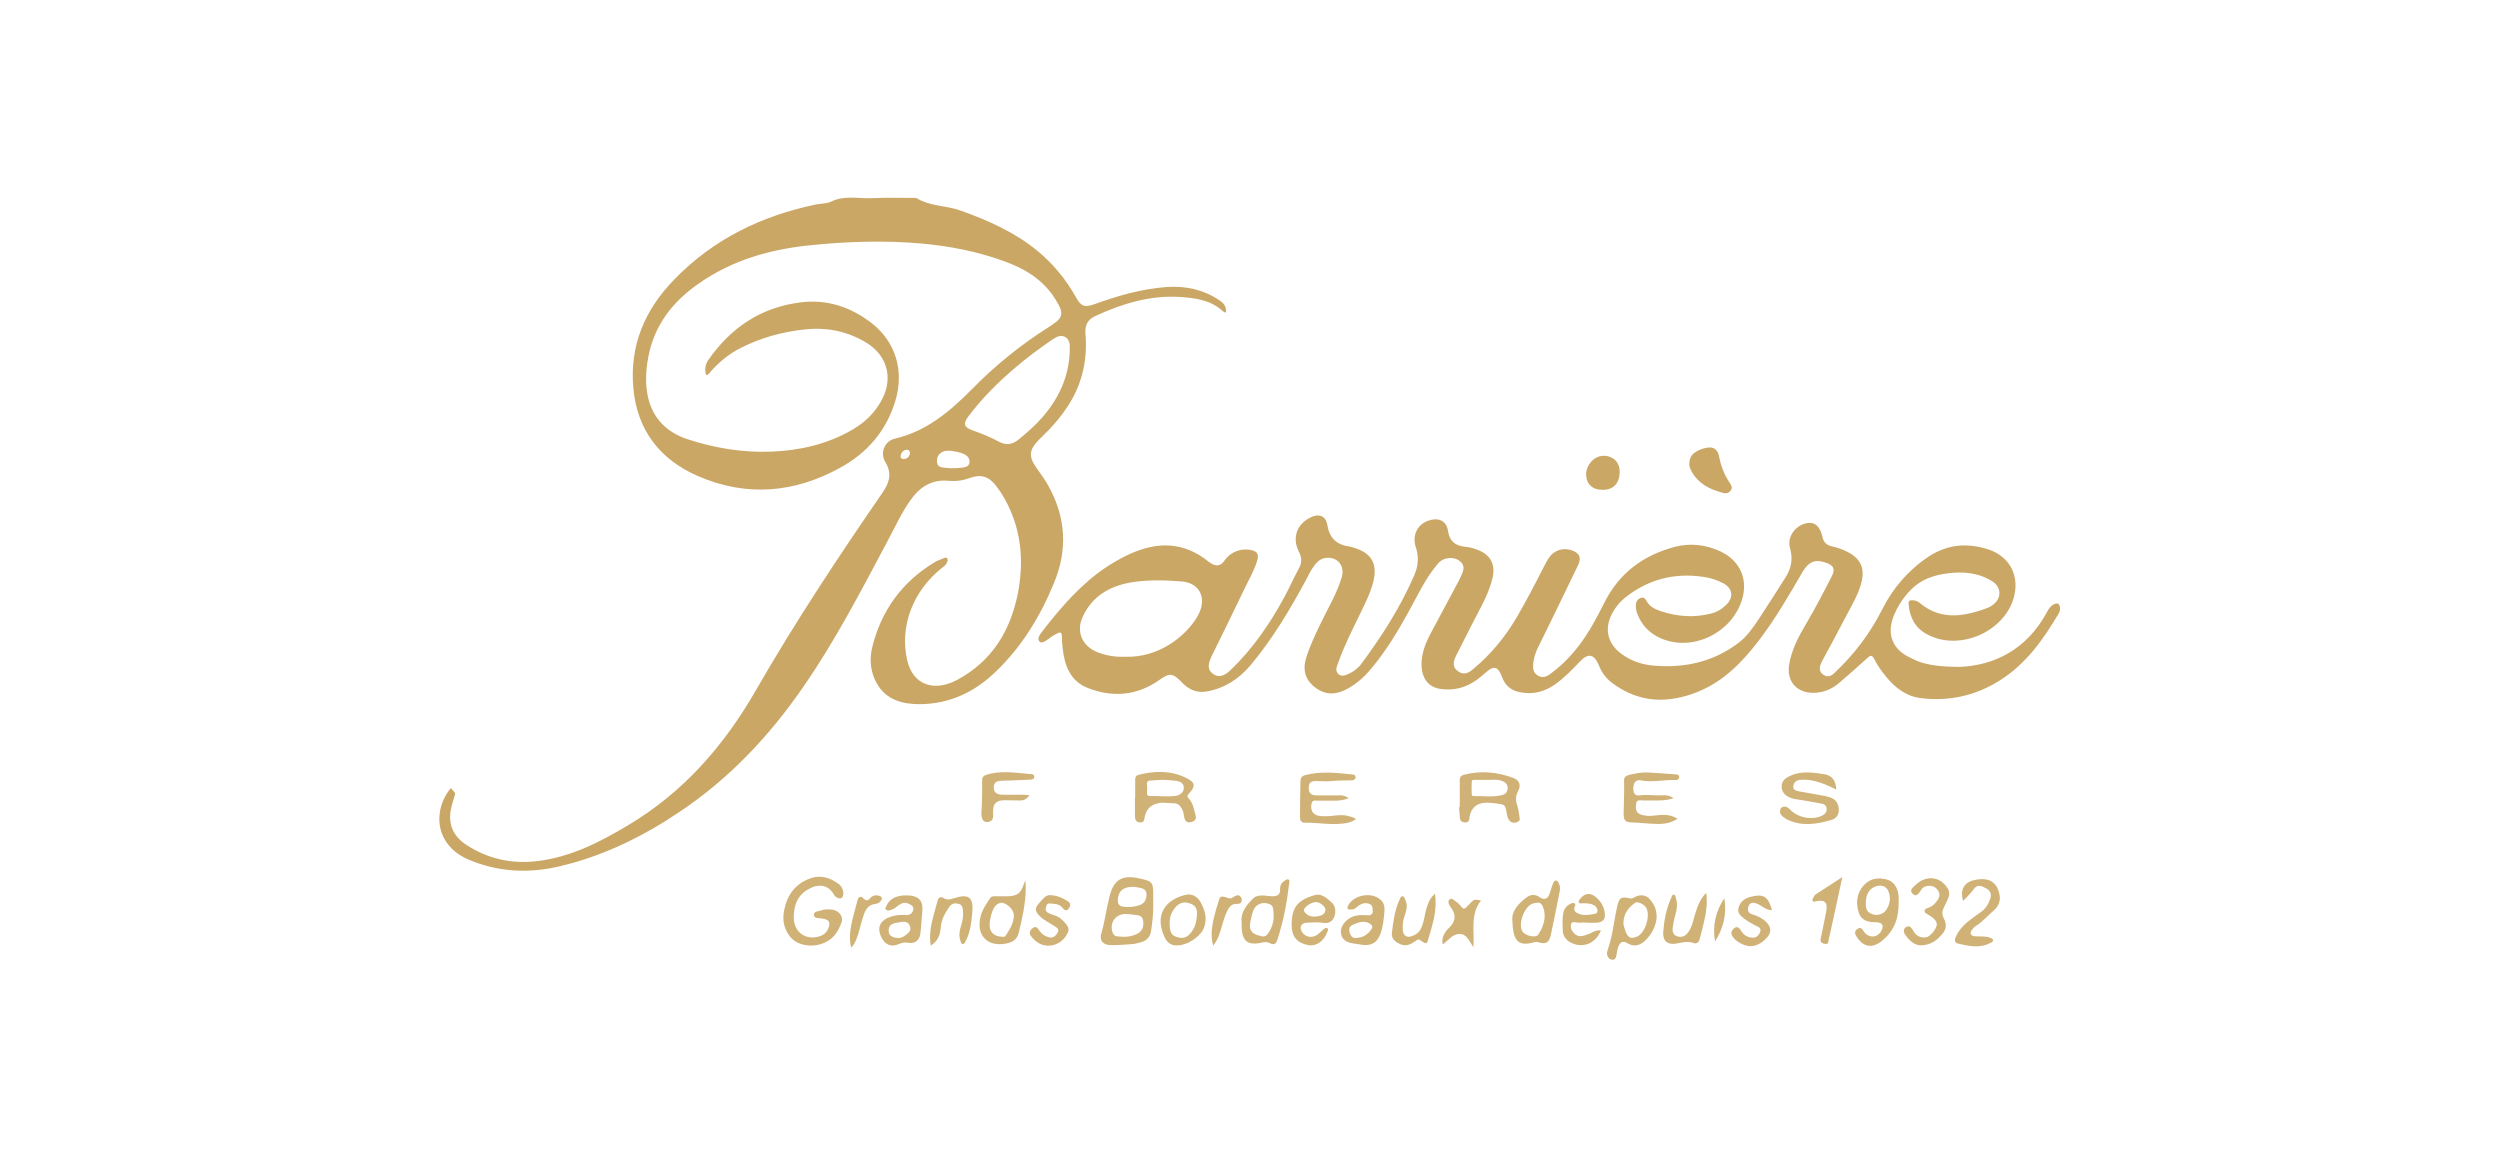 <?xml version="1.0" encoding="utf-8"?>
<!-- Generator: Adobe Illustrator 25.0.1, SVG Export Plug-In . SVG Version: 6.00 Build 0)  -->
<svg version="1.1" id="Layer_1" xmlns="http://www.w3.org/2000/svg" xmlns:xlink="http://www.w3.org/1999/xlink" x="0px" y="0px"
	 viewBox="0 0 1080 500" style="enable-background:new 0 0 1080 500;" xml:space="preserve">
<style type="text/css">
	.st0{fill:#CBA766;}
	.st1{fill:#D0B176;}
</style>
<g>
	<path class="st0" d="M196.6,343.1c-0.6,2.3-1.5,4.6-1.9,7c-1.1,6.4,1.4,11.4,6.8,14.9c9.3,6.1,19.6,8.3,30.5,7
		c14.5-1.7,27.2-8.2,39.5-15.6c23.8-14.2,41.4-34.4,55.1-58.3c16.9-29.4,35.6-57.6,54.8-85.5c2.9-4.2,4-8.3,1-13.1
		c-2.3-3.8-0.3-9,4.2-10c13.6-3.2,23.7-11.7,33.2-21.3c10.1-10.3,21.2-19.3,33.4-27c6.2-3.9,6.7-5.5,2.8-11.8
		c-5.3-8.6-13.3-13.4-22.6-16.7c-11.4-4.1-23.2-6.4-35.3-7.5c-15.9-1.4-31.8-0.9-47.6,0.7c-17.5,1.7-34.2,6.4-48.8,16.7
		c-11.3,7.9-19.2,18.1-21.7,32c-1,5.6-1.3,11.2-0.1,16.8c2.1,9.5,8.3,15.5,17.3,18.4c11.7,3.8,23.7,5.8,36.1,5.3
		c12.3-0.5,24.1-3.2,34.8-9.4c5.4-3.1,9.8-7.3,12.8-12.9c5.1-9.4,2.4-19.3-6.7-24.8c-8.1-4.9-16.9-6.7-26.4-5.7
		c-9.8,1-19.1,3.6-27.8,8c-5,2.5-9.2,6-12.9,10.1c-0.5,0.6-0.9,1.5-2.1,1.6c-0.6-2.3-0.4-4.5,1-6.5c9.8-14.1,22.9-22.8,40-24.9
		c11.5-1.4,21.7,2.1,30.7,9.1c10.2,8,14,20.6,10.1,33.4c-3.9,13.1-12.3,22.7-24.1,29.1c-19.7,10.8-40.3,12.5-61.1,3.5
		c-16.4-7.1-26.3-19.7-28-37.9c-1.7-18.6,5-34.1,17.8-47.2c16.9-17.4,37.7-27.4,61.2-32.3c2.1-0.4,4.6-0.3,6.4-1.2
		c5.9-2.9,12-1.2,17.9-1.5c6.1-0.3,12.2-0.1,18.4-0.1c0.2,0,0.5,0,0.7,0.1c5.8,3.6,12.8,3.1,19.1,5.4c11.9,4.3,23.3,9.3,33.1,17.4
		c6.8,5.6,12.3,12.3,16.6,20c2.2,4,3.7,4.5,8,3c10-3.6,20.2-6.6,31-7.4c8.2-0.6,15.9,1,22.8,5.6c2,1.3,3.3,2.8,3,5.4
		c-0.8,0-1.2-0.5-1.7-0.9c-5.1-4.5-11.4-5.3-17.7-5.8c-13.1-0.9-25.3,2.8-37,8.2c-3.3,1.5-4.6,4-4.3,7.6c0.9,10.4-1,20.3-6.4,29.4
		c-3.5,5.9-7.9,10.9-12.8,15.6c-0.3,0.3-0.7,0.6-1,1c-4.1,4.1-4.4,7.1-1.1,11.8c1.8,2.6,3.7,5.1,5.2,7.8c7.7,13.7,8.5,27.8,2.5,42.2
		c-6,14.6-14.1,27.8-25.6,38.7c-9.1,8.6-19.7,13.5-32.3,13.6c-7.6,0-14.6-1.8-18.7-9.1c-2.7-4.9-3.2-10.2-1.9-15.5
		c3.9-15.9,12.9-28.2,26.9-36.7c1.1-0.7,2.4-1.1,3.6-1.6c0.6-0.2,1.3-0.8,1.9-0.1c0.4,0.6,0.1,1.4-0.2,2c-0.5,1-1.4,1.6-2.3,2.3
		c-12.1,9.7-18.2,24.8-14.8,39.7c2.4,10.6,11.5,13.9,21.6,8.5c15-8.1,22.9-21,26.2-37.3c2.4-12.4,1.8-24.5-3.3-36.1
		c-1.6-3.7-3.6-7.2-6-10.3c-3.2-4.2-6.6-5.3-11.5-3.5c-3,1.1-5.9,1.5-9.2,1.2c-6.2-0.6-11.3,1.9-15.2,6.8
		c-4.5,5.8-7.5,12.5-10.9,18.9c-11.5,21.6-22.7,43.3-36.7,63.5c-14.6,21.1-31.9,39.5-53.3,53.8c-15.9,10.7-33,19.1-51.7,23.5
		c-13.4,3.2-26.7,2.6-39.6-2.9c-8.1-3.5-12.8-10.2-12.5-18.2c0.2-4.7,1.9-9,5-12.7C195.3,341.4,196.6,341.9,196.6,343.1z
		 M462.1,152.1c0-1.1,0.1-2.2,0-3.3c-0.3-2.9-2.7-4.4-5.4-3.3c-0.9,0.4-1.6,0.9-2.4,1.4c-5.5,3.8-10.8,7.7-15.9,12.1
		c-7.4,6.3-14.2,13.1-20,20.8c-2.4,3.2-2.1,4.7,1.7,6.1c4,1.4,7.9,3,11.6,5c2.9,1.5,5.6,1.2,8.3-1c3.6-2.9,7.1-6,10.1-9.4
		C457.2,172.4,461.7,163.1,462.1,152.1z M410.3,194.7c-1.3,0-2.1,0-2.9,0.4c-2,0.9-2.8,2.5-2.6,4.5c0.2,2.2,1.8,2.3,3.6,2.5
		c2.5,0.3,5,0.2,7.4-0.1c1.3-0.2,2.7-0.4,3-2.1c0.2-1.6-0.5-2.7-1.9-3.5C414.7,195.2,412.3,195,410.3,194.7z M393.1,195.9
		c0-0.9-0.3-1.6-1.3-1.6c-1.5,0.1-2.4,1-2.7,2.5c-0.2,1,0.4,1.5,1.3,1.5C392,198.2,392.8,197.3,393.1,195.9z"/>
	<path class="st0" d="M846.5,288.1c15-0.6,29.1-7.5,37.8-23.7c0.7-1.4,1.6-2.7,3.1-3.4c1.5-0.7,2.2-0.2,2.5,1.3
		c0.1,0.9,0,1.7-0.4,2.5c-6.7,11.3-14.1,21.9-25.5,29.1c-10.4,6.6-21.9,9.2-34.1,7.7c-6.2-0.7-11-4.3-14.9-9c-2.1-2.5-3.9-5.1-5.4-8
		c-0.8-1.5-1.4-1.7-2.7-0.5c-3.9,3.6-8,7.1-12,10.6c-3.4,3-7.3,4.7-12,4.6c-7-0.2-11.1-5.2-10-12.1c1-6.3,3.9-11.9,7.1-17.3
		c4-6.8,7.7-13.8,11.3-20.9c1.6-3,0.9-4.7-2.2-5.8c-4.8-1.8-7.7-0.7-10.4,3.9c-5.9,10.1-11.7,20.2-18.8,29.5
		c-7.1,9.3-15.2,17.7-26.3,22.2c-12.8,5.2-25.2,5-36.8-3.5c-2.8-2-4.8-4.6-6.1-7.9c-2-4.9-4.6-5.4-8.2-1.6
		c-3.3,3.5-6.6,6.9-10.5,9.7c-4.7,3.4-9.8,4.7-15.5,3.5c-3.2-0.6-5.6-2.3-7.1-5.3c-0.4-0.9-0.8-1.9-1.2-2.8
		c-1.3-2.7-2.9-3.1-5.2-1.3c-1.7,1.3-3.2,2.8-4.9,4c-4.8,3.5-10.1,4.9-16,4c-4.9-0.8-7.7-4.3-8-9.8c-0.2-5,1.5-9.5,3.8-13.9
		c4.1-7.7,8.3-15.5,12.4-23.2c0.3-0.6,0.6-1.3,0.9-1.9c0.9-2,1.8-4,0-5.9c-2-2-4.6-2.2-7.2-1.4c-1.5,0.5-2.5,1.6-3.4,2.7
		c-5.1,6.2-8.4,13.4-12.2,20.3c-4.7,8.5-9.7,16.8-16,24.3c-3.2,3.9-7,7.2-11.6,9.4c-4.9,2.3-9.4,1.7-13.5-1.9
		c-3.8-3.4-4.5-7.5-3-12.2c1.5-4.9,3.7-9.5,5.9-14.1c3.2-6.8,7.2-13.2,9.4-20.5c1.5-5-1.7-9-6.7-8.5c-2,0.2-3.5,1.3-4.7,2.8
		c-1.8,2.2-3,4.8-4.3,7.3c-6.9,12.7-14.3,25.1-23.6,36.2c-5,5.9-11.1,10-18.9,11.4c-3.7,0.7-7-0.4-9.8-2.9c-0.5-0.4-0.9-0.9-1.3-1.3
		c-3.7-3.8-5.2-3.8-9.4-0.8c-9.7,6.9-20.3,7.7-31,3.5c-7.4-2.9-10-9.5-10.8-16.9c-0.2-1.9-0.4-3.7-0.4-5.6c0-1.6-0.8-1.7-1.9-1.1
		c-0.9,0.4-1.8,1-2.6,1.5c-0.7,0.5-1.4,1.1-2.1,1.5c-0.9,0.6-2.2,1.4-3,0.6c-1-1-0.3-2.4,0.4-3.4c1.5-2,3-4,4.6-5.9
		c8.1-10,16.9-19.2,28.2-25.6c5.1-2.9,10.4-5.3,16.4-6.3c8.3-1.3,15.7,0.8,22.3,5.8c0.6,0.5,1.2,1,1.9,1.4c2.6,1.7,4.5,1.3,6.2-1.2
		c2.6-3.7,7.3-5.4,11.7-4.3c2.4,0.6,3.1,1.9,2.3,4.5c-1.3,4.4-3.7,8.3-5.6,12.4c-4.6,9.6-9.3,19.2-14,28.7c-1.9,4-1.8,6.1,0.5,7.8
		c2.3,1.7,4.7,1.2,7.8-1.8c9.4-9.1,16.7-19.7,22.9-31.1c2.3-4.2,4.2-8.6,6.5-12.8c1.4-2.5,1.1-4.7-0.1-7.1c-3-6-0.9-11.9,5.1-14.8
		c3.6-1.8,6.6-0.6,7.2,3.3c0.9,5.6,4,8.6,9.6,9.3c0.6,0.1,1.2,0.3,1.8,0.5c7.6,2.2,10.4,6.9,8.5,14.6c-1.3,5.1-3.7,9.8-6,14.5
		c-3.3,6.8-6.7,13.5-9.2,20.6c-0.2,0.7-0.5,1.3-0.7,2c-0.6,2.4,1.4,4.2,3.7,3.4c2.9-1,5.4-2.7,7.2-5.2c8.8-11.9,16.8-24.4,22.7-38.1
		c1.7-3.9,2-7.9,0.6-12.1c-1.6-4.9,0.6-9.6,5.2-11.3c4.3-1.6,8-0.3,8.7,4.2c0.8,5.2,3.7,6.7,8.2,7.1c1.5,0.1,2.9,0.6,4.3,1.1
		c6,2.2,8.2,6.4,6.7,12.6c-1.8,7.3-5.8,13.7-9.1,20.3c-2.2,4.4-4.5,8.8-6.7,13.2c-1.4,2.9-1.1,4.8,0.6,6.2c2.1,1.7,4.1,1.7,6.6-0.4
		c7.9-6.5,14.3-14.3,19.4-23.1c4-6.9,7.7-14,11.3-21.1c0.8-1.5,1.6-3.1,2.6-4.5c2.2-3,6-4.1,9.5-2.9c3.5,1.2,4.4,3.2,2.8,6.5
		c-3,6.2-6,12.4-9,18.6c-2.7,5.6-5.5,11.3-8.3,16.9c-1.2,2.5-2,5.1-2.1,7.9c-0.1,1.8,0.4,3.2,2,4.2c1.7,1,3.3,0.8,4.9-0.3
		c5.1-3.6,9.4-8,13.2-13c4.2-5.6,7.5-11.8,10.6-18c6.4-12.9,16.9-20.7,30.7-24.3c6.7-1.7,13.2-0.9,19.5,2c8.6,4,12.2,12.3,9.2,21.3
		c-4.6,14.1-21.2,22-34.6,16.4c-5-2.1-8.6-5.7-10.5-10.8c-0.5-1.3-0.7-2.6-0.6-3.9c0.1-1.4,0.8-2.4,2.1-2.9c1.4-0.5,2.1,0.5,2.6,1.5
		c1.4,2.4,3.8,3.5,6.3,4.3c7,2.3,14.1,2.8,21.3,1c2.6-0.6,4.8-1.9,6.7-3.8c3.4-3.2,2.8-7.3-1.4-9.4c-2.7-1.4-5.5-2.3-8.5-2.7
		c-12.1-1.8-23.2,0.9-33,8.4c-2.8,2.1-5,4.7-6.6,7.9c-3.1,6.3-1.7,12.4,3.9,16.7c4.4,3.4,9.5,5,14.8,5.4c13.1,1,25.2-1.7,35.9-9.7
		c3.8-2.8,6.4-6.6,9-10.5c4-6,7.8-12.1,11.7-18.2c2.4-3.8,3.1-7.9,1.8-12.4c-1.6-5.4,3.3-11.1,8.9-10.9c1.6,0.1,2.6,0.9,3.5,2.1
		c0.8,1.2,1.3,2.5,1.6,3.9c0.4,2.2,1.7,3.6,4,4.1c2.7,0.6,5.3,1.5,7.7,2.9c4.8,2.7,6.5,6.7,5.3,12.1c-1.3,5.5-4.2,10.3-6.8,15.2
		c-3.4,6.5-6.8,12.9-10.3,19.3c-0.2,0.3-0.3,0.7-0.5,1.1c-0.8,1.8-0.9,3.5,0.9,4.8c1.9,1.4,3.5,0.7,5-0.8c8.4-7.9,15.3-17,20.5-27.3
		c4.7-9.4,11.5-17.2,20.3-23c8-5.2,16.7-5.9,25.7-2.9c9.3,3.1,13.5,11.6,10.8,21c-4.4,15-24.2,23.2-37.8,15.4c-5-2.8-7.2-7.4-7.6-13
		c-0.1-1.1,0.4-1.5,1.5-1.5c1.3,0,2.4,0.4,3.4,1.2c5.9,5,12.7,6.2,20,4.8c3.1-0.6,6.1-1.5,9-2.6c1.1-0.4,2.1-1,3-1.8
		c3.3-2.7,3.1-7.2-0.5-9.6c-6-3.9-12.6-4.5-19.5-3.6c-5.9,0.7-11.5,2.6-15.8,7c-3.4,3.4-6,7.4-7.7,11.9c-2.9,7.7-0.1,14.2,7.5,17.6
		C831,287.3,837.3,288,846.5,288.1z M486,283.7c14.4,0.6,26.4-8.8,31.4-17.6c4.2-7.4,1.1-14.2-6.8-14.9c-7.3-0.6-14.7-0.8-22,0.4
		c-9.2,1.6-16.7,5.9-20.8,14.7c-3.1,6.5-0.3,12.9,6.4,15.5C478.1,283.3,482.1,283.9,486,283.7z"/>
	<path class="st1" d="M498.2,390.1c0.1,3.7-0.3,7.8-0.9,11.9c-0.4,2.7-1.8,4.3-4.3,5c-1.1,0.3-2.3,0.7-3.4,0.8
		c-3.2,0.3-6.4,0.5-9.6,0.5c-3.4,0-5.2-1.9-4.2-5.2c1.6-5.4,2.2-10.9,3.6-16.2c1.8-6.9,5.5-9,12.4-7.5c6.2,1.3,6.4,1.6,6.4,7.8
		C498.2,388,498.2,388.8,498.2,390.1z M486.5,394.8c-4.4,0-7.1,3.4-6,7.6c0.3,1.1,0.9,2,2,2.1c3.2,0.4,6.5,0.3,9.3-1.4
		c2-1.2,2.4-3.4,2-5.6c-0.4-2-2.1-2.2-3.8-2.3C488.8,395.1,487.7,394.9,486.5,394.8z M489.7,383.1c-4.6-0.1-6.8,2-6.8,6
		c0,1.3,0.5,2.2,1.9,2.5c2.7,0.5,5.3,0.2,7.8-0.7c2-0.8,2.8-2.7,2.7-4.8c-0.2-2.1-1.9-2.4-3.6-2.7
		C490.8,383.2,490,383.1,489.7,383.1z"/>
	<path class="st1" d="M342.9,396.4c0,6.4,5.4,10.1,11.4,8c1.5-0.5,2.6-1.4,3.3-2.8c1.4-3,0.8-4.4-2.5-4.8c-1.4-0.2-3.5,0-3.5-1.6
		c-0.1-1.6,2.2-1.5,3.5-2c0.4-0.2,0.9-0.2,1.4-0.3c2.6-0.2,5.2,0,6.7,2.4c1.4,2.1-0.1,4.2-1,6.2c-3.9,8.3-16.4,9.1-21,3
		c-2.7-3.5-3.3-7.4-2.4-11.5c1.3-6.4,4.8-11.2,11.1-13.5c4.3-1.6,8.4-0.5,12,2.1c1.5,1,2.4,2.5,2.4,4.4c0,1.9-1.2,2.7-2.8,1.7
		c-0.6-0.3-1.1-0.9-1.4-1.5c-2.1-3.6-6.1-4.7-10.4-2.3C344.5,386.5,342.9,391.1,342.9,396.4z"/>
	<path class="st1" d="M630.6,348.7c0-3.9,0.1-7.8,0-11.7c0-1.4,0.7-2,1.8-2.3c7.2-1.9,14.3-1.2,21.2,1.3c2.8,1,3.6,3.2,2.2,5.8
		c-1.1,2-1.1,3.9-0.4,6c0.6,1.8,0.8,3.8,1.1,5.7c0.2,0.9-0.4,1.4-1.2,1.7c-1.2,0.4-2.4,0.3-3.2-0.7c-0.8-0.9-1-2.1-1.2-3.2
		c-0.6-3.7-0.7-3.7-4.5-4.2c-1.6-0.2-3.1-0.4-4.7-0.3c-3.7,0.1-6.1,2.2-6.8,5.8c-0.2,1.2,0,2.7-1.9,2.7c-1.9,0-2.4-1.2-2.4-2.8
		c-0.1-1.2-0.2-2.5-0.3-3.7C630.3,348.7,630.5,348.7,630.6,348.7z M642.6,336.9c-2.3,0-3.9,0-5.4,0c-0.5,0-1.3-0.1-1.4,0.6
		c-0.1,1.9-0.1,3.9,0,5.8c0,0.5,0.5,0.6,0.9,0.6c4-0.1,8.1,0.6,12.1-0.4c1.6-0.4,2.4-1.3,2.5-3c0.1-1.7-0.9-2.5-2.3-3.1
		C646.7,336.5,644.3,337,642.6,336.9z"/>
	<path class="st1" d="M490.4,344.5c0-2.5,0-5,0-7.5c0-1,0.2-1.9,1.3-2.2c7-1.9,14-2,20.6,1.2c4.2,2,4.3,3.6,1.2,7
		c-0.7,0.8-0.7,1.2,0,1.9c1.9,2,2.3,4.7,3,7.3c0.5,1.7-0.5,2.7-2.1,3c-1.7,0.4-2.5-0.6-2.8-2.1c-0.2-0.8-0.2-1.7-0.5-2.5
		c-0.8-2-1.7-3.7-4.5-3.6c-2.1,0-4.2-0.5-6.3,0c-3.3,0.7-5.2,2.7-5.8,6c-0.2,1.2-0.3,2.4-2,2.3c-1.7-0.1-2.2-1.2-2.2-2.7
		c0-2.7,0-5.3,0-8C490.3,344.5,490.3,344.5,490.4,344.5z M501.5,336.9c-1.5,0.1-3,0.2-4.4,0.3c-1.3,0-1.8,0.6-1.6,1.9
		c0.1,1.1,0.1,2.2,0,3.3c-0.1,1.1,0.4,1.6,1.5,1.5c3.7-0.1,7.3,0.4,11-0.1c2-0.3,3.6-1.9,3.4-3.7c-0.2-2-1.8-2.6-3.5-2.8
		C505.7,337.1,503.6,336.8,501.5,336.9z"/>
	<path class="st1" d="M793.3,341.1c-3.8-1.9-7.5-3.5-11.5-4.1c-1.4-0.2-2.8-0.2-4.2-0.1c-1.7,0.2-2.8,1.2-2.9,2.9
		c-0.1,1.6,1.5,1.9,2.7,2.1c3.7,0.7,7.4,1.3,11.1,2c2.4,0.5,4.7,1.2,5.6,4c0.8,2.8-0.1,5.6-2.9,6.3c-6.2,1.8-12.5,2.9-18.8,0
		c-0.4-0.2-0.9-0.4-1.2-0.7c-1.2-0.8-2.4-1.6-2.2-3.3c0.1-0.8,0.4-1.4,1.2-1.6c1.5-0.5,2.5,0.5,3.5,1.5c3.6,3.5,10.1,4.3,13.9,2
		c1.2-0.7,1.6-1.6,1.5-2.9c-0.2-1.5-1.3-1.9-2.5-2.1c-3.7-0.7-7.4-1.3-11.1-1.9c-1.2-0.2-2.4-0.6-3.5-1.3c-1.6-1.1-2.5-2.6-2.3-4.6
		c0.2-1.9,1.4-3,3-3.8c5.1-2.7,10.4-1.8,15.6-1C791.6,335.1,793,337.3,793.3,341.1z"/>
	<path class="st1" d="M820.2,390.1c0.1,6.4-1.8,11.9-7,16.2c-4.1,3.4-7.9,3.1-10.9-1.3c-0.9-1.2-1.5-2.6,0.1-3.7
		c1.6-1.1,2.2,0.3,2.9,1.3c2.3,3,6.2,2.5,7.7-1c0.7-1.8,0.2-2.7-1.6-3.1c-0.2,0-0.5-0.1-0.7-0.1c-3.4,0.1-6.5-0.6-7.7-4.1
		c-1.4-4.2-0.9-8.5,2.2-11.9c2.6-2.9,6.1-3.4,9.7-2.5c3.1,0.7,5,3.5,5.3,7.3C820.3,388.3,820.2,389.2,820.2,390.1z M806,390.1
		c0,2.8,0.6,4,2.8,4.8c2,0.8,4.7,0.1,5.9-1.6c1.5-2.1,2.1-4.6,1.5-7.1c-0.7-3-2.8-4.2-5.8-3.3C807.6,383.8,806.1,386.2,806,390.1z"
		/>
	<path class="st1" d="M723,344.8c-2.6,0.9-4.8,1-7.1,1c-2,0-4.1,0-6.1,0c-1.3,0-2.8-0.6-3,1.5c-0.3,2-0.2,3.8,2.1,4.6
		c2.3,0.8,4.7,0.6,7,0.3c3-0.4,5.9-0.3,8.8,1.5c-3.2,2.1-6.5,2.4-10,2.2c-3.2-0.1-6.4-0.5-9.6-0.6c-2.8-0.1-3.6-0.6-3.7-3.6
		c0-2.6,0.2-5.2,0.2-7.7c0-2.2,0.1-4.4,0-6.6c-0.1-1.5,0.6-2.2,2-2.6c2.6-0.6,5.2-1.2,7.9-1.1c4.1,0.2,8.1,0.5,12.2,0.8
		c0.8,0.1,1.7,0.1,1.7,1.2c0,1-0.9,1.4-1.9,1.3c-4.9-0.2-9.8,1.1-14.8,0.1c-1.9-0.4-3,1-3.1,3.2c-0.1,2.4,0.7,3.6,2.8,3.3
		c3.1-0.4,6.2,0.1,9.4,0C719.5,343.4,721.2,343.6,723,344.8z"/>
	<path class="st1" d="M582.6,344.8c-2.1,0.9-4.1,1.1-6.1,1.1c-2.4,0-4.7,0-7.1,0c-1.1,0-2.4-0.5-2.8,1.2c-0.5,2.2,0.1,4.1,1.8,4.9
		c1.2,0.6,2.6,0.6,3.9,0.6c3.4,0.1,6.7-1,10.1-0.1c1.2,0.3,2.3,0.6,3.4,1.3c-1.8,1.4-3.9,1.8-5.9,2c-5.5,0.6-10.9-0.5-16.4-0.4
		c-1.3,0-1.9-1-1.9-2.2c0-5.3,0.1-10.5,0.2-15.8c0-1.2,0.5-2.1,1.9-2.5c6.9-1.9,13.8-1,20.8-0.3c0.8,0.1,1.2,0.5,1.1,1.3
		c-0.1,0.8-0.8,1.1-1.5,1.2c-2.9,0.1-5.8,0-8.7,0.3c-2.2,0.2-4.4,0.1-6.6,0c-2.5,0-3.3,0.6-3.4,2.8c-0.1,2.4,0.9,3.4,3.4,3.4
		c3.2,0,6.4,0,9.6,0C579.7,343.5,581.1,343.7,582.6,344.8z"/>
	<path class="st1" d="M536.4,398.6c-0.6-4.1,1.8-7.4,4.9-10.4c1.5-1.5,3.4-1.4,5.3-1.3c1,0.1,2,0.3,3,0.3c2,0,3.5-0.5,3.4-3
		c-0.1-1.4,0.5-2.8,1.8-3.6c0.6-0.4,1.2-1,1.9-0.6c0.6,0.4,0.3,1.1,0.2,1.7c-0.8,6.8-1.9,13.5-3.8,20c-0.4,1.4-0.8,2.9-1.3,4.3
		c-0.5,1.7-1.5,2.4-3.1,1.5c-1.2-0.6-2.4-0.6-3.6-0.3c-6,1.4-8.6-0.6-8.7-6.8C536.4,399.9,536.4,399.6,536.4,398.6z M550.2,395.7
		c0-4.2-0.4-4.9-3.1-5.5c-2.4-0.5-4.9,0.9-5.7,3.2c-0.7,2-1.2,4.1-1.4,6.1c-0.3,2.1,0.9,3.7,3,4.4c3.2,1.1,3.9,0.9,5.3-1.4
		C549.6,400.4,550.3,397.9,550.2,395.7z"/>
	<path class="st1" d="M715.7,396.1c-0.3,4.1-2.2,7.7-5.4,10.6c-2.3,2-4.8,2.3-7.4,0.7c-1.9-1.2-3-0.2-3.7,1.3
		c-0.5,1.2-0.6,2.6-0.9,3.9c-0.2,1-0.4,2.1-1.8,2c-1.3-0.1-1.9-1-2.2-2.1c-0.2-0.7,0-1.4,0.2-2.1c2.2-6.1,2.7-12.5,4.1-18.7
		c0.9-3.9,1.7-4.5,5.6-3.6c0.7,0.2,1.2-0.1,1.7-0.4c3.1-1.7,5.8-1.1,7.7,1.9C715,391.4,715.6,393.5,715.7,396.1z M701.3,399.2
		c0.2,0.7,0.5,2.1,1,3.4c1.1,2.6,2.3,3.1,4.9,2c3.7-1.6,6-9.4,3.8-12.7c-1-1.4-3.6-2.6-4.6-1.9C703.4,392.1,701.3,394.7,701.3,399.2
		z"/>
	<path class="st1" d="M653.3,397c-0.2-2.9,2.3-6.6,6.3-9.4c1.8-1.3,3.6-1.3,5.4-0.1c2.1,1.5,3.7,0.9,4.5-1.6
		c0.5-1.4,0.8-2.8,1.4-4.2c0.2-0.5,0.5-1.3,1.2-1.3c0.8,0,1.1,0.8,1.4,1.4c0.6,1.2,0.5,2.5,0.2,3.7c-1.2,6.1-2.4,12.1-3.7,18.2
		c-0.8,3.6-2.1,4.4-5.6,3.3c-0.7-0.2-1.2-0.1-1.8,0.1C655.3,409.1,653.6,406,653.3,397z M667.3,395.8c0-1-0.1-2-0.4-3
		c-0.9-2.9-1.6-3.3-4.6-2.5c-3.7,1-6.7,8.9-4.6,12.1c1.2,1.9,5.7,2.9,6.8,1.4C666.1,401.4,667.2,398.8,667.3,395.8z"/>
	<path class="st1" d="M443,380.3c0.6,7.8-1.1,14.8-2.7,21.9c-0.7,3.3-2.2,4.7-5.6,5.4c-8.1,1.6-13.1-3.5-11.1-11.6
		c0.7-3,2.5-5.5,4.2-8.1c0.5-0.7,1.1-0.7,1.9-0.7c1.7,0,3.4,0,5.2,0c4.5,0,6.2-1.3,7.5-5.6C442.5,381.4,442.7,381.1,443,380.3z
		 M433.1,404.7c0.5,0,1,0.1,1.3-0.4c1.8-2.8,3.6-5.5,3.6-9c0-2-2.4-4.6-4.6-5.2c-1.7-0.4-3.1,0.7-3.8,1.8c-1.2,1.8-1.6,4-2,6.2
		C427,402.2,429,404.6,433.1,404.7z"/>
	<path class="st0" d="M729.8,200.4c0-2.3,0.8-3.9,2.5-5c1.6-1.1,3.4-1.7,5.2-2c2.8-0.5,4.5,0.8,5.1,3.6c0.8,4.1,2.2,8,4.6,11.5
		c0.7,1.1,1.5,2.3,0.3,3.6c-1,1.2-2.3,1.1-3.6,0.7c-5.3-1.4-10-3.8-12.9-8.7C730.3,202.8,729.7,201.6,729.8,200.4z"/>
	<path class="st1" d="M848.1,389.2c-1.5-4.7,0.3-8,4.8-9c6.1-1.4,9.8,0.7,10.9,6.3c0.6,3-0.7,5.4-2.9,7.2c-2.5,2.1-4.6,4.7-7.5,6.4
		c-0.5,0.3-0.8,0.7-1.2,1.2c-0.5,0.6-1.1,1.3-0.8,2.1c0.3,1,1.3,1,2.2,1.1c1.9,0.1,3.9-0.1,5.8,0.5c0.6,0.2,1.5,0.4,1.6,1.2
		c0.1,0.7-0.8,0.9-1.3,1.2c-4.6,2.4-9.3,1.3-13.9,0.2c-1.7-0.4-1.4-1.9-0.8-3.1c1.2-2.6,3.1-4.7,5.3-6.5c1.7-1.4,3.5-2.6,5.3-3.9
		c2.1-1.4,3.3-3.4,4.1-5.6c0.7-1.9,0.4-3.7-1.8-4.8c-1.8-0.9-3.6-2-5.3,0.5C851.4,385.9,849.7,387.4,848.1,389.2z"/>
	<path class="st1" d="M391.2,386.8c5.5-0.1,7.8,2.1,7.2,7.2c-0.3,3.1-0.4,6.2-0.8,9.3c-0.4,2.9-2.3,4.5-5.2,4
		c-1.5-0.3-2.7-0.1-4,0.5c-3.4,1.6-6.2,0.3-7.8-3.2c-1.6-3.6-0.7-6.3,2.7-8c2.4-1.1,4.9-1.5,7.5-1.3c1.6,0.1,2.9-0.1,3.6-1.8
		c0.4-0.9,0.2-1.7-0.5-2.3c-1.4-1-2.9-1.6-4.6-0.8c-0.8,0.4-1.6,1-2.3,1.6c-0.8,0.6-1.7,1-2.8,1.3c-0.6,0.1-1.1,0-1.5-0.4
		c-0.5-0.5,0-1,0.2-1.5c1.2-2.7,3.4-4,6.2-4.4C389.9,386.8,390.7,386.8,391.2,386.8z M388.4,405.2c1.3,0,2.7-1,4-2.2
		c1-0.9,1.1-2,0.6-3.2c-0.6-1.3-1.6-1.6-2.9-1.6c-0.9,0-1.7,0.3-2.5,0.4c-2.6,0.3-3.8,1.4-3.7,3.6
		C383.9,404.1,385.4,405.2,388.4,405.2z"/>
	<path class="st1" d="M598.1,393.6c-0.3,3.3-0.6,6.7-1.8,9.9c-1.3,3.6-3.7,5.1-7.5,4.7c-1.6-0.2-3.1-0.5-4.6-0.7
		c-2.3-0.4-4.3-1.4-4.8-3.8c-0.6-2.5,0.7-4.6,2.5-6.2c2.6-2.3,5.7-2.3,8.9-2.1c1.8,0.1,2.4-0.7,2.2-2.4c-0.1-1-0.1-1.9-1.2-2.4
		c-1.7-0.8-3.2-0.4-4.7,0.5c-1,0.7-1.8,1.8-3.2,1.8c-0.6,0-1.3,0.2-1.7-0.4c-0.3-0.6,0.1-1,0.3-1.5c2.4-4.4,9.9-5.8,13.8-2.4
		C597.9,389.9,598.2,391.7,598.1,393.6z M585.8,405.2c3-0.1,5.1-1.5,6.6-3.7c0.8-1.2,0.4-1.9-0.8-2.6c-2.6-1.4-4.8-0.4-7.2,0.6
		c-1.8,0.8-1.7,2.1-1.3,3.5C583.5,404.3,584.3,405.4,585.8,405.2z"/>
	<path class="st1" d="M829.5,408.4c-2.5-0.2-4.9-2.1-6.7-5c-0.6-1.1-0.5-2.3,0.8-3c1.2-0.6,1.9,0.1,2.5,1c0.3,0.5,0.7,1.1,1,1.6
		c1.3,1.7,3.1,2.2,5,1.9c1.8-0.2,4.6-3.9,4.6-5.5c0-0.8-0.3-1.5-0.9-2.1c-0.9-1-2-1.7-3.2-2.4c-0.5-0.3-1.2-0.6-1.2-1.4
		c0-0.7,0.7-1,1.3-1.2c1.9-0.6,3.2-1.8,4.3-3.4c1.4-2,1-3.9-1-5.5c-1.6-1.2-4.6-0.9-5.8,0.6c-0.4,0.6-0.7,1.2-1.2,1.8
		c-0.6,0.8-1.5,1.3-2.4,0.6c-0.9-0.7-1.4-1.7-0.6-2.6c2.1-2.3,4.6-4.3,7.8-4.4c3.2-0.1,5.8,1.5,7.6,4.4c0.9,1.5,0.8,3,0.1,4.5
		c-0.5,1.2-1.1,2.4-1.7,3.6c-0.8,1.6-1,3-0.1,4.8c1.6,2.9,1,5.3-1.4,7.6C836.1,406.9,833.1,408.4,829.5,408.4z"/>
	<path class="st1" d="M691.6,401.9c-2.2,5.8-8,8-13.2,5.2c-2-1.1-3.2-2.8-3.3-5.1c-0.1-2.5-0.2-5,0.2-7.5c0.3-1.5,1-2.7,2.2-3.5
		c0.8-0.5,1.7-1.2,2.6-0.8c0.9,0.4,0.1,1.4,0,2.1c-0.2,1.4,0.8,2,1.8,2.4c2.5,1,5,0.5,7.4,0c1.2-0.3,1-2.4-0.2-3.3
		c-1.5-1.1-3.4-1.2-5.2-1.2c-0.7,0-1.6,0.3-1.9-0.4c-0.2-0.7,0.5-1.3,0.9-1.8c1.7-2.1,4-2.4,6.2-0.7c2.2,1.7,3.6,3.9,4.1,6.7
		c0.5,2.8-0.4,4.3-3.2,4.6c-2.7,0.2-5.5-0.2-8.2,0c-1.1,0-2.9-1-3.2,1c-0.4,2.1,1.8,4.6,3.6,4.8c1.8,0.1,3.4-0.6,5-1.3
		C688.6,402.4,690,401.7,691.6,401.9z"/>
	<path class="st1" d="M558,399.3c0-7.9,3.2-10.6,9.9-12.6c3.1-0.9,5.4,1.4,7.4,3.2c1.6,1.5,1.9,3.7,1.2,5.9
		c-0.8,2.2-2.3,3.2-4.7,2.9c-2.4-0.4-4.8-0.2-7.3-0.1c-2.3,0.1-3.3,1.9-2.1,3.9c1.5,2.5,4.7,3,7.1,1c0.8-0.7,1.6-1.5,2.5-2.2
		c0.4-0.3,1-0.7,1.5-0.2c0.5,0.4,0.1,1-0.1,1.5c-1.5,4-4.7,6.3-8.2,5.7c-4.8-0.9-7.1-3.6-7.2-8.3C558,399.7,558,399.5,558,399.3z
		 M568.6,389.7c-1.7,0-4.1,1.3-5,2.7c-0.5,0.7-0.3,1.3,0.2,1.9c1.4,1.5,3.1,1.9,5.1,1.6c0.2,0,0.3-0.1,0.5-0.1
		c1.6-0.3,3.1-0.8,3.2-2.8C572.7,391.7,570.2,389.7,568.6,389.7z"/>
	<path class="st1" d="M444.7,343.5c-1.1,1.8-2.6,2.4-4.3,2.3c-2.2,0-4.4-0.1-6.6-0.1c-3.5,0.1-4.8,1.5-4.8,5c0,1.9,0.5,4.2-2.4,4.4
		c-1.9,0.2-2.8-1.3-2.6-4.6c0.3-4.5,0.3-8.9,0.3-13.4c0-1.5,0.6-2,1.9-2.4c5.6-1.8,11.3-1,17-0.5c0.7,0.1,1.4,0.2,2.1,0.2
		c0.8,0,1.5,0.3,1.5,1.1c0,1-0.8,1.3-1.6,1.3c-3.1,0.1-6.2,0.3-9.4,0.4c-1,0-2,0-3.1,0.1c-2,0-3.4,0.6-3.4,2.9c0,2.3,1.5,3,3.4,3.1
		c3.1,0.1,6.3,0,9.4,0C442.9,343.4,443.7,343.5,444.7,343.5z"/>
	<path class="st1" d="M737.1,385.7c0.5,4.3,0.1,8.1-0.8,11.8c-0.6,2.7-1.3,5.3-2,8c-0.3,1.4-1.2,2.4-2.7,1.9c-2.5-1-4.9-0.2-7.4,0.2
		c-3.7,0.7-5.9-1-5.7-4.8c0.4-5.2,1.3-10.2,3.5-15c0.2-0.5,0.4-1.4,1.1-1.3c0.7,0.1,0.7,0.9,0.9,1.5c0.6,1.9,0.6,3.8,0.1,5.8
		c-0.5,2-1.1,4.1-1.4,6.2c-0.3,1.7-0.3,3.7,1.6,4.4c2,0.8,3.9,0.1,5.1-1.8c1.4-2,2-4.4,2.6-6.8C733.1,392.4,734,388.8,737.1,385.7z"
		/>
	<path class="st1" d="M508.6,408.4c-2.5,0.2-4.4-1.2-5.4-3.3c-4.9-10.2,0.7-16.8,9.4-18.6c2.6-0.5,4.9,1.1,6.1,3.3
		c2,3.7,3.1,7.7,1,11.9C517.8,405.2,512.4,408.5,508.6,408.4z M505.3,399c0,3.8,0.8,5.2,3.4,5.9c2.9,0.8,4.8-0.2,6.7-3.3
		c1.2-1.9,1.5-4.1,1.7-6.3c0.1-2-0.2-3.9-2.5-4.8c-2.6-1.1-4.5-0.8-6.4,1C506.1,393.7,505.2,396.1,505.3,399z"/>
	<path class="st1" d="M619.9,386.1c0.9,5.9-0.4,11.1-1.9,16.3c-0.2,0.8-0.5,1.5-0.7,2.3c-0.9,3.3-1,3.4-3.7,1.5
		c-1.1-0.8-1.6,0-2.2,0.4c-1.9,1.3-3.9,2.4-6.4,1.3c-2.2-0.9-4-2.4-3.7-4.9c0.6-4.9,1.2-9.8,3.3-14.3c0.3-0.6,0.5-1.5,1.3-1.5
		c0.8,0,0.9,1,1.2,1.6c1,2,0.6,4,0,5.9c-0.6,1.8-1.2,3.6-1.1,5.5c0,1.7-0.2,3.6,1.8,4.4c1.4,0.5,4.5-1,5.5-2.5
		c0.9-1.4,1.4-3,1.8-4.6c0.5-2.4,0.9-4.8,1.8-7C617.5,388.9,618.3,387.5,619.9,386.1z"/>
	<path class="st1" d="M402.1,408.5c-0.8-4.7,0.1-8.9,1.2-13.1c0.5-2,1.2-4,1.7-6.1c0.4-1.7,1.4-2.1,2.7-1.3c1.5,0.9,2.7,0.6,4.2,0.1
		c6.7-2.2,8.8-0.5,8.1,6.4c-0.4,4-0.8,8.1-2.7,11.8c-0.3,0.6-0.6,1.6-1.3,1.5c-0.9,0-1-1.1-1.2-1.8c-0.6-1.9-0.3-3.9,0.3-5.8
		c0.8-2.3,1.1-4.6,0.9-6.9c-0.1-1.2-0.4-2.4-1.7-2.8c-1.5-0.4-2.9-0.4-4,1c-2,2.8-3.6,5.6-3.9,9.1
		C406.2,403.8,405.2,406.5,402.1,408.5z"/>
	<path class="st1" d="M765.5,393.2c-1.7,0-2.9-0.8-4.1-1.5c-0.9-0.6-1.9-1.2-2.9-1.5c-1.4-0.5-2.7-0.2-3.2,1.5
		c-0.5,1.6,0,2.8,1.7,3.3c2.3,0.7,4.4,1.7,6.1,3.4c2.2,2.3,2.2,4.5,0.1,6.8c-4.1,4.3-8.4,4.7-13.1,1.1c-0.7-0.5-1.3-1.2-1.7-1.9
		c-0.9-1.4-0.3-2.6,0.9-3.5c1.3-0.9,2.1,0,2.7,1c1.1,1.7,2.3,2.8,4.4,3.1c2.2,0.4,3.3-0.7,4-2.4c0.7-1.8-1-2.3-2.1-2.8
		c-1.7-0.9-3.5-1.9-5-3.1c-1.4-1.1-2.8-2.3-2.3-4.3c0.5-2.2,1.9-3.7,4-4.6c0.4-0.2,0.9-0.2,1.4-0.4
		C761.8,386,763.9,387.3,765.5,393.2z"/>
	<path class="st1" d="M453.8,386.7c3.3,0.2,5.5,1.4,7.6,2.7c1.3,0.8,1.1,2,0.3,3.1c-1,1.3-1.9,0.7-2.7-0.3c-1.5-1.9-3.6-1.7-5.6-1.9
		c-1.1-0.1-1.3,0.8-1.5,1.5c-0.4,1-0.2,1.9,0.8,2.5c0.7,0.4,1.6,0.7,2.4,1c2.4,0.6,4.1,2.2,5.6,4.1c0.8,1,1.2,2.2,0.6,3.5
		c-1.5,3.2-4.1,5.2-7.6,5.6c-3.4,0.3-6.2-1.3-8.3-4.1c-1-1.3-0.5-2.6,0.8-3.5c1.4-1,2.1,0.1,2.8,1.1c1,1.5,2.3,2.4,4.1,2.9
		c2,0.5,3-0.7,3.8-2c0.9-1.5-0.4-2.2-1.5-2.9c-2.1-1.4-4.4-2.4-6.2-4.2c-2.1-2-2.3-3.5-0.3-5.6C450.3,388.6,451.7,386.5,453.8,386.7
		z"/>
	<path class="st0" d="M692.2,211.6c-4.4,0-7-2.6-7-6.8c0.1-4.1,3.6-7.9,7.5-7.9c4.2,0,7,2.8,7,6.8
		C699.7,208.8,697,211.7,692.2,211.6z"/>
	<path class="st1" d="M636.5,409.2c-1.9-2.8-2.9-6-6.3-5.7c-2.9,0.2-4.6,2.8-6.9,4.5c-0.4-1.4-0.2-2.5,0.2-3.6
		c0.5-1.3,1.3-2.4,2.2-3.3c3.1-2.8,3.6-5.8,1-9.2c-0.8-1-1.5-2.6-0.4-3.4c1-0.8,2,0.7,3,1.2c0.5,0.3,0.8,0.7,1.2,1.1
		c1.9,2.3,1.9,2.3,4,0.1c2.3-2.5,2.3-2.5,5.3-1.9C635.1,394.9,637,401.9,636.5,409.2z"/>
	<path class="st1" d="M795.9,378.9c-0.6,2.8-1.1,5.1-1.6,7.3c-1.4,6.6-2.8,13.1-4.3,19.7c-0.2,0.8,0.1,2.3-1.9,1.8
		c-1.7-0.4-1.8-1.2-1.5-2.6c0.9-3.7,1.5-7.5,2.3-11.2c0.8-4-0.4-5.3-4.4-4.6c-0.4,0.1-0.9,0.5-1.3,0.1c-0.4-0.5-0.2-1,0.1-1.5
		c0.3-0.5,0.6-1.2,1-1.5C788.1,383.9,791.7,381.6,795.9,378.9z"/>
	<path class="st1" d="M367.7,409.4c-0.8-3.4-0.6-6.5,0-9.6c0.7-3.6,1.8-7.1,2.7-10.7c0.4-1.5,1.2-2.4,2.6-1c1.2,1.2,2.1,1.1,3-0.2
		c0.2-0.2,0.5-0.4,0.7-0.6c1.2-0.7,2.4-0.7,3.6-0.1c0.6,0.3,0.8,0.7,0.6,1.3c-0.5,1.2-1.4,1.8-2.7,2c-3.8,0.4-4.7,3.4-5.6,6.4
		c-1,3.1-1.5,6.2-2.8,9.2C369.3,407.2,368.8,408.3,367.7,409.4z"/>
	<path class="st1" d="M524.1,408.5c-1.6-5.7,0-10.7,1.3-15.8c0.2-0.8,0.5-1.5,0.7-2.2c1-3.6,1-3.7,4.6-2.5c1.2,0.4,1.7-0.3,2.5-0.7
		c0.8-0.4,1.6-0.9,2.4-0.2c0.7,0.5,0.9,1.3,0.8,2.1c-0.2,1.2-1.3,1.3-2.2,1.3c-1.9-0.1-2.9,1-3.7,2.4c-1.2,2.2-1.9,4.6-2.6,7
		C527.1,402.8,526.3,405.7,524.1,408.5z"/>
	<path class="st1" d="M740.9,406.7c-1.2-6.8,0.3-13,4-18.7C746.1,394.8,744.5,401,740.9,406.7z"/>
</g>
<path class="st1" d="M-124.9-327.1c0-2.6-2.7-3.6-3.4-5.8c0.7-2.3,2.2-4,4.2-5.3c1.9-1.2,3.6-1,5.3,0.7c1.8,1.9,1.3,3.6-0.3,5.2
	C-120.9-330.4-122.9-328.8-124.9-327.1z"/>
</svg>
